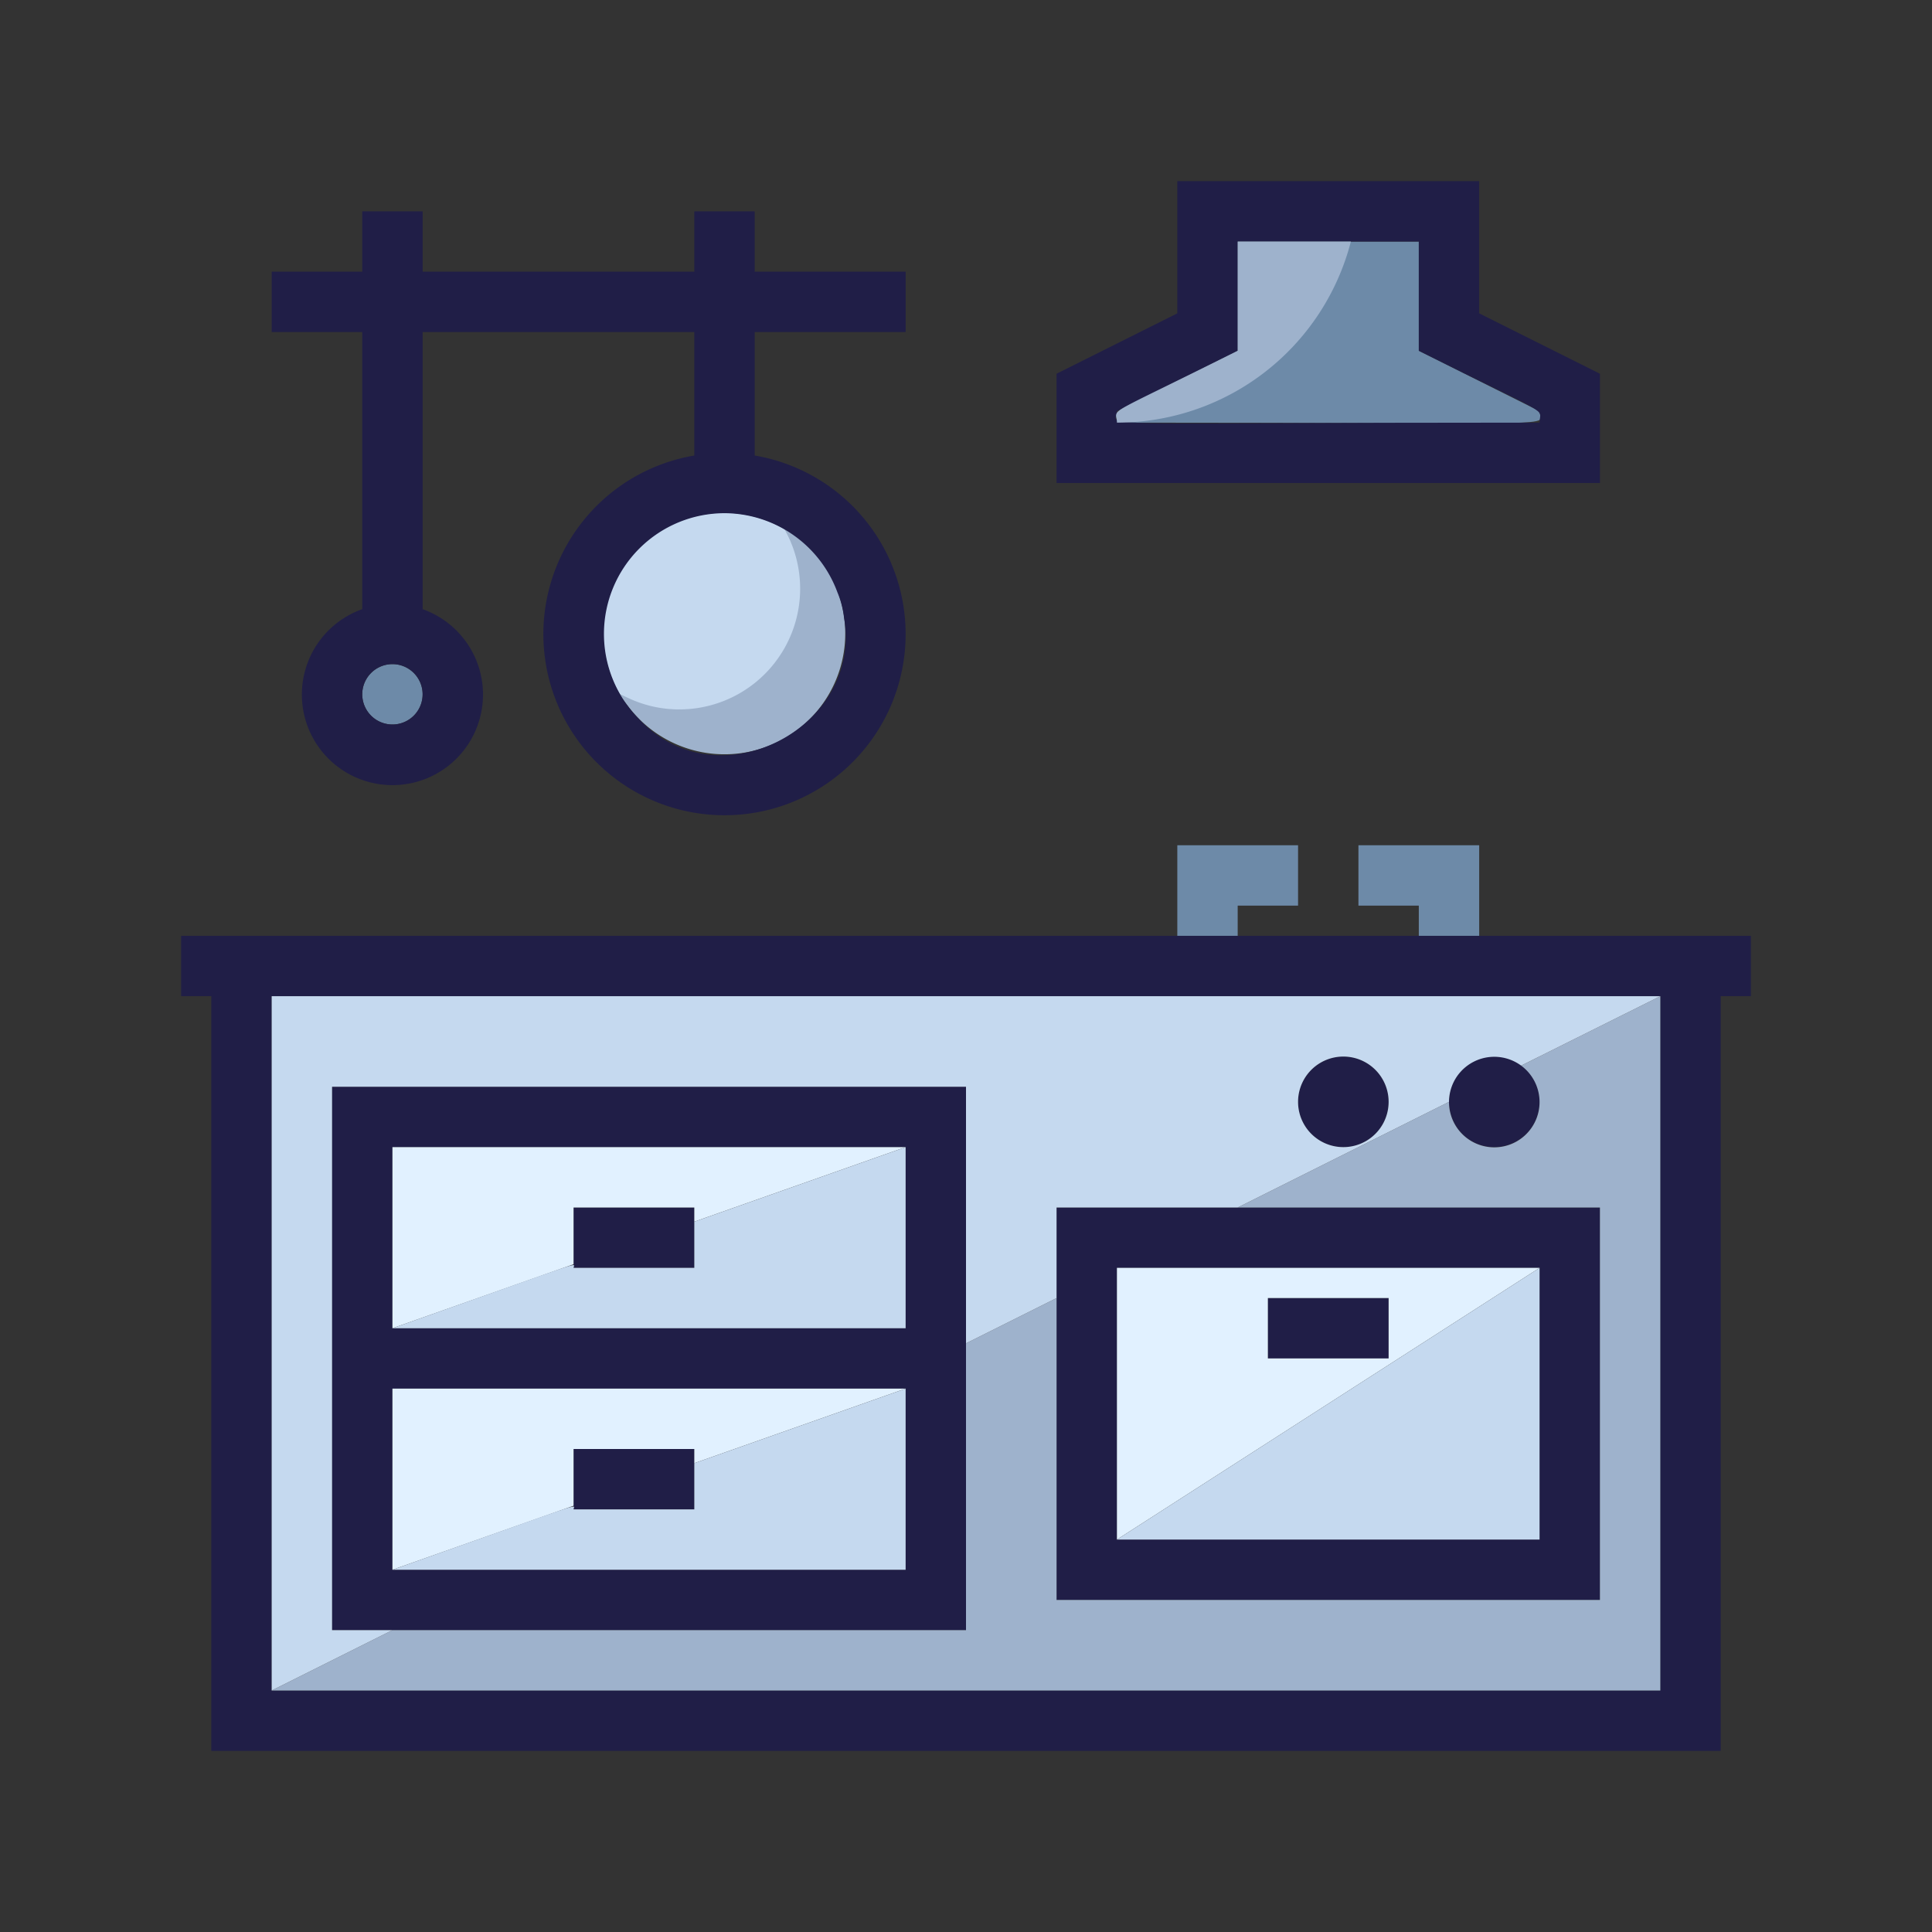 <?xml version="1.0" encoding="UTF-8"?>
<svg xmlns="http://www.w3.org/2000/svg" viewBox="0 0 64 64">
  <rect x="0" y="0" width="64" height="64" fill="#333333" stroke="none"/>
  <g id="kithen">
    <path d="m51 13.62c0 .55 1.56.38-14 .38 0-.53-.6-.08 4-2.38v-3.62h6v3.62z" fill="#6d8aa8"></path>
    <path d="m20.53 23a4 4 0 0 1 5.47-5.47 4 4 0 0 1 -5.47 5.47z" fill="#c5d9ef"></path>
    <path d="m28 21a4 4 0 0 1 -7.19 2.4c-.73-.95 0 .1 1.69.1a4 4 0 0 0 3.47-6 4 4 0 0 1 2.03 3.5z" fill="#9eb2cc"></path>
    <path d="m14 23a1 1 0 0 1 -2 0 1 1 0 0 1 2 0z" fill="#6d8aa8"></path>
    <g fill="#201e47">
      <path d="m53 12.38-4-2v-4.38h-10v4.38l-4 2v3.62h18zm-2 1.62c-15.56 0-14 .17-14-.38l4-2v-3.62h6v3.62c4.57 2.29 4 1.85 4 2.38z"></path>
      <path d="m53 40h-18v13h18zm-2 11h-14v-9h14z"></path>
      <path d="m44.5 38a1.5 1.5 0 0 0 0-3 1.5 1.5 0 0 0 0 3z"></path>
      <path d="m49.5 38a1.5 1.5 0 0 0 0-3 1.5 1.5 0 0 0 0 3z"></path>
      <path d="m32 36h-21v18h21zm-2 16h-17v-6h17zm0-8h-17v-6h17z"></path>
      <path d="m19 40h4v2h-4z"></path>
      <path d="m19 48h4v2h-4z"></path>
      <path d="m42 43h4v2h-4z"></path>
      <path d="m12 20.18a3 3 0 1 0 2 0v-9.18h9v4.09a6 6 0 1 0 2 0v-4.09h5v-2h-5v-2h-2v2h-9v-2h-2v2h-3v2h3zm12-3.18a4 4 0 0 1 3.74 2.62 3.05 3.05 0 0 1 .22.85c.64 3.63-4.21 6.17-6.81 3.33a4 4 0 0 1 2.85-6.8zm-11 5a1 1 0 0 1 0 2 1 1 0 0 1 0-2z"></path>
      <path d="m6 31v2h1v25h50v-25h1v-2zm49 25h-46v-23h46z"></path>
    </g>
    <path d="m50.39 35.3a1.5 1.5 0 1 1 -2.39 1.2l-7 3.5h12v13h-18v-10l-3 1.5v9.5h-19l-4 2h46v-23z" fill="#9eb2cc"></path>
    <path d="m44.75 8a8 8 0 0 1 -7.75 6c0-.53-.6-.08 4-2.38v-3.62z" fill="#9eb2cc"></path>
    <path d="m9 33v23l4-2h-2v-18h21v8.5l3-1.5v-3h6l7-3.5a1.5 1.5 0 0 1 2.39-1.2l4.61-2.3zm35.5 5a1.5 1.5 0 0 1 0-3 1.5 1.5 0 0 1 0 3z" fill="#c5d9ef"></path>
    <path d="m32 44.5-19 9.5" fill="none"></path>
    <path d="m41 40-6 3" fill="none"></path>
    <path d="m50.39 35.3-2.39 1.2" fill="none"></path>
    <path d="m23 40.47v-.47h-4v1.88l-6 2.12v-6h17z" fill="#e1f1ff"></path>
    <path d="m23 40.47-4 1.41" fill="none"></path>
    <path d="m23 40.47v1.53h-4c0-.17.67-.36-6 2h17v-6z" fill="#c5d9ef"></path>
    <path d="m23 48.47v-.47h-4v1.88l-6 2.12v-6h17z" fill="#e1f1ff"></path>
    <path d="m23 48.47v1.53h-4c0-.17.67-.36-6 2h17v-6z" fill="#c5d9ef"></path>
    <path d="m37 42v9l14-9zm5 3v-2h4v2z" fill="#e1f1ff"></path>
    <path d="m37 51h14v-9z" fill="#c5d9ef"></path>
    <path d="m43 28v2h-2v1h-2v-3z" fill="#6d8aa8"></path>
    <path d="m49 28v3h-2v-1h-2v-2z" fill="#6d8aa8"></path>
  </g>
</svg>
